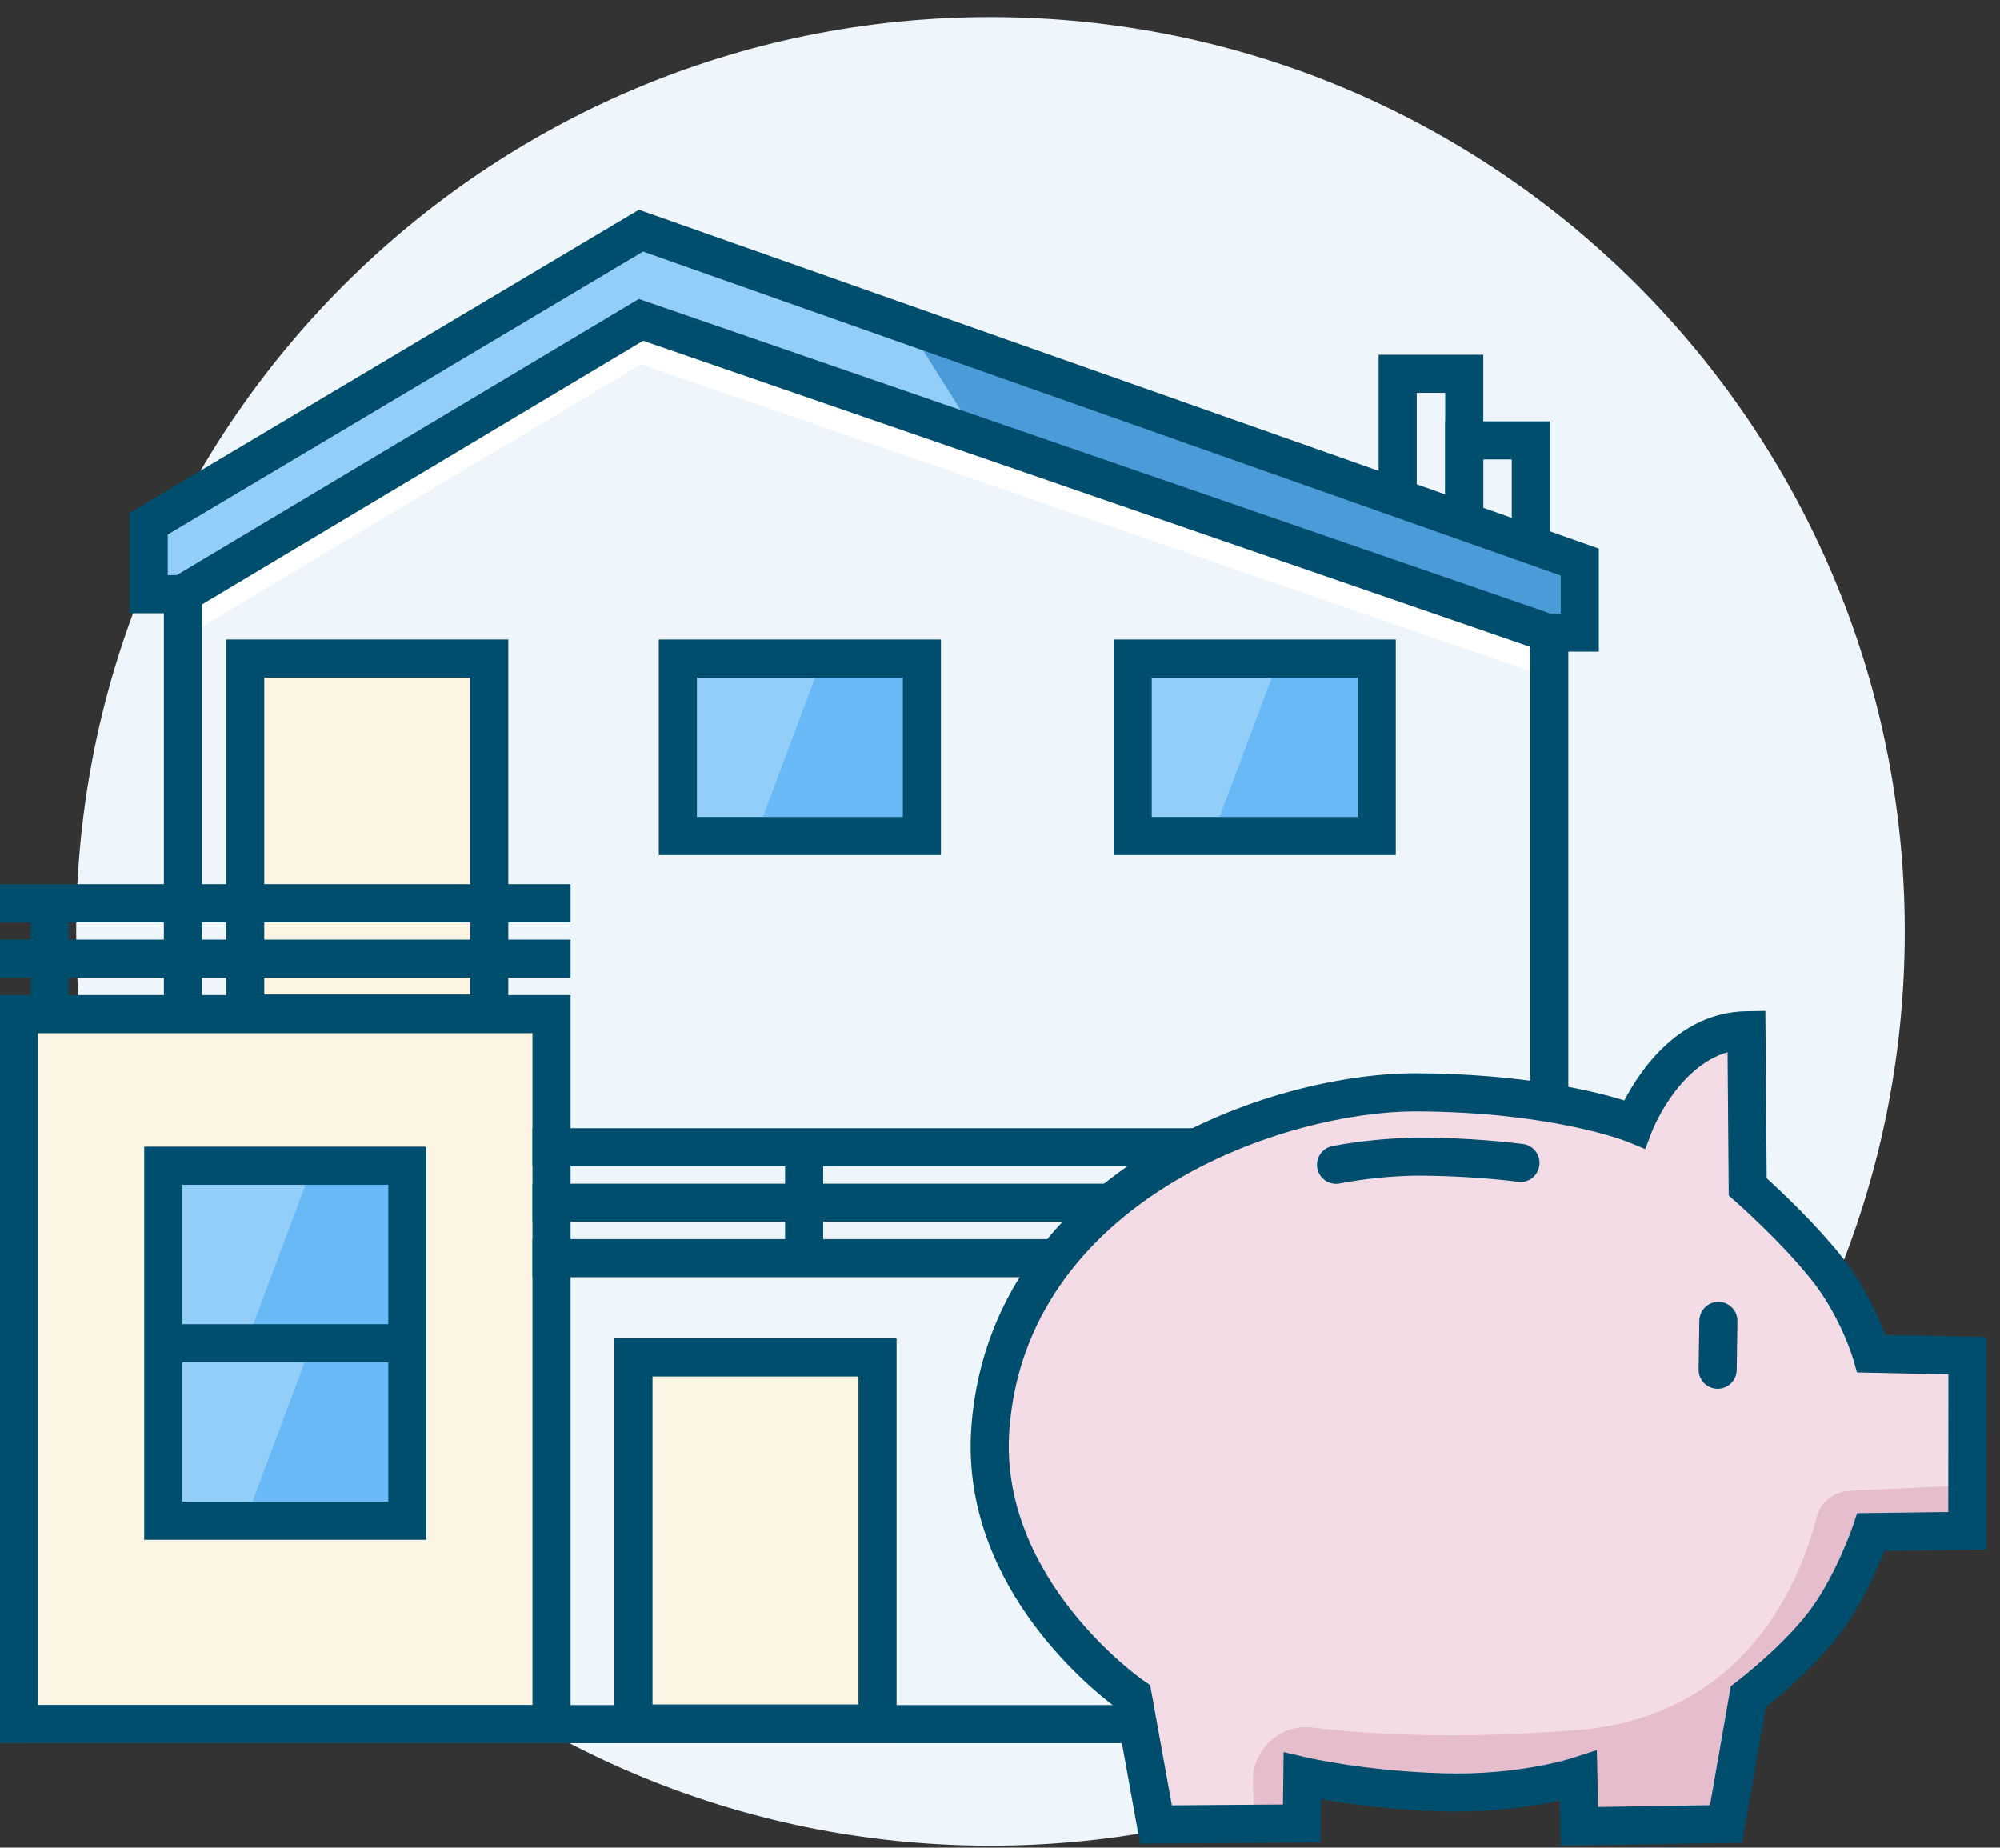 <?xml version="1.0" encoding="UTF-8"?>
<svg width="105px" height="97px" viewBox="0 0 105 97" version="1.1" xmlns="http://www.w3.org/2000/svg" xmlns:xlink="http://www.w3.org/1999/xlink">
    <rect x="0" y="0" width="105" height="97" fill="#333333" stroke="none"/>
    <title>illu_stadtvilla-im-kreis-mit-sparschwein-klein_polychrome</title>
    <g id="Symbols" stroke="none" stroke-width="1" fill="none" fill-rule="evenodd">
        <g id="Group-52" transform="translate(0, 0.898)">
            <g id="Group-3" transform="translate(4, 0)" fill="#EEF6FB">
                <path d="M96,48 C96,74.51 74.51,96 48,96 C21.49,96 0,74.51 0,48 C0,21.49 21.49,0 48,0 C74.51,0 96,21.49 96,48" id="Fill-1"></path>
            </g>
            <polygon id="Fill-4" fill="#EEF6FB" points="76.872 22.222 76.872 18.728 73.378 18.728 73.378 25.207 80.367 27.719 80.367 22.222"></polygon>
            <polygon id="Fill-6" fill="#EEF6FB" points="33.65 15.895 9.491 30.297 9.491 52.343 1 52.343 1 89.618 9.491 89.618 81.289 89.618 81.289 32.58"></polygon>
            <polygon id="Fill-8" fill="#92CEF7" points="82.938 32.312 81.227 32.312 33.651 15.895 9.553 30.297 7.806 30.297 7.806 26.596 33.651 11.21 82.938 28.61"></polygon>
            <polygon id="Fill-10" fill="#FFFFFF" points="81.227 34.643 33.651 18.225 9.554 32.628 9.819 30.286 33.651 15.895 81.227 32.313"></polygon>
            <polygon id="Fill-12" fill="#4A9BD7" points="82.938 32.312 81.227 32.312 51.283 21.98 47.611 16.14 82.938 28.61"></polygon>
            <polygon id="Fill-14" fill="#FCF5E3" points="1 89.618 28.955 89.618 28.955 52.344 1 52.344"></polygon>
            <polygon id="Fill-16" fill="#68B9F6" points="35.586 42.994 48.399 42.994 48.399 33.676 35.586 33.676"></polygon>
            <polygon id="Fill-17" fill="#68B9F6" points="59.465 42.994 72.278 42.994 72.278 33.676 59.465 33.676"></polygon>
            <polygon id="Fill-18" fill="#68B9F6" points="59.465 79.687 72.278 79.687 72.278 70.369 59.465 70.369"></polygon>
            <polygon id="Fill-19" fill="#68B9F6" points="8.571 78.94 21.384 78.94 21.384 60.303 8.571 60.303"></polygon>
            <polygon id="Fill-20" fill="#FCF5E3" points="33.287 89.326 46.07 89.326 46.07 70.367 33.287 70.367"></polygon>
            <polygon id="Fill-21" fill="#FCF5E3" points="12.903 52.233 25.686 52.233 25.686 33.675 12.903 33.675"></polygon>
            <polygon id="Fill-22" fill="#92CEF7" points="12.883 78.929 8.68 78.929 8.68 69.594 16.377 69.594"></polygon>
            <polygon id="Fill-23" fill="#92CEF7" points="12.883 69.731 8.68 69.731 8.68 60.396 16.377 60.396"></polygon>
            <polygon id="Fill-24" fill="#92CEF7" points="63.673 79.73 59.471 79.73 59.471 70.394 67.168 70.394"></polygon>
            <polygon id="Fill-25" fill="#92CEF7" points="63.673 42.941 59.471 42.941 59.471 33.605 67.168 33.605"></polygon>
            <polygon id="Fill-26" fill="#92CEF7" points="39.697 42.941 35.495 42.941 35.495 33.605 43.191 33.605"></polygon>
            <path d="M2,88.618 L27.955,88.618 L27.955,53.344 L2,53.344 L2,88.618 Z M0,90.618 L29.955,90.618 L29.955,51.344 L0,51.344 L0,90.618 Z" id="Fill-27" fill="#004E6D"></path>
            <polygon id="Fill-28" fill="#004E6D" points="82.336 90.618 1 90.618 1 88.618 80.336 88.618 80.336 32.312 82.336 32.312"></polygon>
            <polygon id="Fill-29" fill="#004E6D" points="0 50.432 29.955 50.432 29.955 48.432 0 48.432"></polygon>
            <polygon id="Fill-30" fill="#004E6D" points="0 47.52 29.955 47.52 29.955 45.52 0 45.52"></polygon>
            <path d="M13.873,51.313 L24.686,51.313 L24.686,34.675 L13.873,34.675 L13.873,51.313 Z M11.873,53.313 L26.686,53.313 L26.686,32.675 L11.873,32.675 L11.873,53.313 Z" id="Fill-31" fill="#004E6D"></path>
            <path d="M36.587,41.994 L47.4,41.994 L47.4,34.676 L36.587,34.676 L36.587,41.994 Z M34.586,43.994 L49.399,43.994 L49.399,32.676 L34.586,32.676 L34.586,43.994 Z" id="Fill-32" fill="#004E6D"></path>
            <path d="M60.465,41.994 L71.278,41.994 L71.278,34.676 L60.465,34.676 L60.465,41.994 Z M58.465,43.994 L73.278,43.994 L73.278,32.676 L58.465,32.676 L58.465,43.994 Z" id="Fill-33" fill="#004E6D"></path>
            <polygon id="Fill-34" fill="#004E6D" points="77.872 26.445 75.872 26.445 75.872 19.727 74.378 19.727 74.378 25.207 72.378 25.207 72.378 17.727 77.872 17.727"></polygon>
            <polygon id="Fill-35" fill="#004E6D" points="81.367 27.719 79.367 27.719 79.367 23.222 77.872 23.222 77.872 26.499 75.872 26.499 75.872 21.222 81.367 21.222"></polygon>
            <path d="M60.465,78.687 L71.278,78.687 L71.278,71.369 L60.465,71.369 L60.465,78.687 Z M58.465,80.687 L73.278,80.687 L73.278,69.369 L58.465,69.369 L58.465,80.687 Z" id="Fill-36" fill="#004E6D"></path>
            <path d="M34.257,88.587 L45.07,88.587 L45.07,71.368 L34.257,71.368 L34.257,88.587 Z M32.257,90.587 L47.07,90.587 L47.07,69.368 L32.257,69.368 L32.257,90.587 Z" id="Fill-37" fill="#004E6D"></path>
            <path d="M9.571,77.94 L20.384,77.94 L20.384,61.303 L9.571,61.303 L9.571,77.94 Z M7.571,79.94 L22.384,79.94 L22.384,59.303 L7.571,59.303 L7.571,79.94 Z" id="Fill-38" fill="#004E6D"></path>
            <polygon id="Fill-39" fill="#004E6D" points="8.741 70.622 21.337 70.622 21.337 68.622 8.741 68.622"></polygon>
            <polygon id="Fill-40" fill="#004E6D" points="1.613 52.271 3.613 52.271 3.613 46.35 1.613 46.35"></polygon>
            <polygon id="Fill-41" fill="#004E6D" points="27.955 63.245 85.284 63.245 85.284 61.245 27.955 61.245"></polygon>
            <polygon id="Fill-42" fill="#004E6D" points="27.955 66.156 84.119 66.156 84.119 64.156 27.955 64.156"></polygon>
            <polygon id="Fill-43" fill="#004E6D" points="27.955 60.333 86.448 60.333 86.448 58.333 27.955 58.333"></polygon>
            <polygon id="Fill-44" fill="#004E6D" points="41.217 65.084 43.217 65.084 43.217 59.163 41.217 59.163"></polygon>
            <polygon id="Fill-45" fill="#004E6D" points="8.603 52.308 10.603 52.308 10.603 30.286 8.603 30.286"></polygon>
            <path d="M81.394,31.312 L81.938,31.312 L81.938,29.317 L33.76,12.309 L8.806,27.165 L8.806,29.297 L9.277,29.297 L33.538,14.797 L81.394,31.312 Z M83.938,33.312 L81.058,33.312 L33.764,16.991 L9.831,31.297 L6.806,31.297 L6.806,26.027 L33.541,10.113 L33.983,10.268 L83.938,27.904 L83.938,33.312 Z" id="Fill-46" fill="#004E6D"></path>
            <path d="M59.474,88.158 L60.688,94.889 L68.343,94.831 L68.374,92.344 C68.374,92.344 71.52,93.081 75.717,93.198 C79.914,93.315 82.865,92.346 82.865,92.346 L82.921,94.984 L90.619,94.86 L91.785,88.183 C91.785,88.183 94.354,86.225 95.841,84.216 C97.328,82.206 98.223,79.534 98.223,79.534 L103.284,79.468 L103.291,70.275 L98.25,70.17 C98.25,70.17 97.571,67.778 95.877,65.659 C94.184,63.541 91.754,61.41 91.754,61.41 L91.689,53.192 C87.646,53.267 85.807,58.115 85.807,58.115 C85.807,58.115 81.849,56.48 74.344,56.45 C66.839,56.42 52.978,61.47 51.998,74.026 C51.33,82.588 59.474,88.158 59.474,88.158" id="Fill-47" fill="#F4DCE6"></path>
            <path d="M103.251,77.078 L97.086,77.37 C96.259,77.409 95.562,77.985 95.358,78.788 C94.581,81.866 91.8,89.195 82.854,89.925 C76.489,90.443 71.772,90.145 68.908,89.797 C67.209,89.591 65.732,90.953 65.78,92.664 L65.847,95.026 L68.508,95.078 L68.473,92.407 C72.644,93.855 79.183,93.585 82.737,92.543 L83.03,95.101 L90.521,94.797 L91.904,88.215 C95.068,86.269 97.607,82.062 98.298,79.49 L103.004,79.611 L103.251,77.078 Z" id="Fill-48" fill="#E5BDCD"></path>
            <path d="M83.834,90.98 L83.899,93.969 L89.775,93.874 L90.866,87.626 L91.178,87.388 C91.202,87.371 93.654,85.49 95.037,83.621 C96.408,81.767 97.266,79.242 97.274,79.216 L97.5,78.543 L102.284,78.481 L102.29,71.254 L97.492,71.154 L97.288,70.445 C97.282,70.422 96.634,68.209 95.096,66.284 C93.477,64.257 91.118,62.182 91.095,62.163 L90.758,61.867 L90.697,54.344 C88.065,55.105 86.755,58.434 86.741,58.471 L86.373,59.428 L85.425,59.039 C85.389,59.025 81.519,57.48 74.34,57.45 L74.282,57.45 C71.149,57.45 65.884,58.474 61.254,61.367 C57.77,63.544 53.509,67.52 52.995,74.105 C52.379,81.999 59.962,87.281 60.038,87.334 L60.384,87.57 L61.522,93.882 L67.355,93.838 L67.39,91.087 L68.602,91.371 C68.633,91.376 71.71,92.085 75.745,92.198 C79.701,92.326 82.526,91.406 82.554,91.397 L83.834,90.98 Z M81.942,96.001 L81.892,93.632 C80.591,93.918 78.39,94.269 75.688,94.198 C72.957,94.123 70.676,93.793 69.358,93.558 L69.33,95.823 L59.853,95.897 L58.561,88.731 C56.934,87.507 50.369,82.041 51.001,73.948 C51.579,66.534 56.319,62.092 60.194,59.669 C65.176,56.557 70.722,55.45 74.279,55.45 L74.348,55.45 C79.987,55.472 83.676,56.379 85.278,56.876 C86.086,55.318 88.12,52.258 91.67,52.193 L92.681,52.173 L92.75,60.961 C93.49,61.633 95.289,63.322 96.658,65.035 C97.898,66.587 98.629,68.26 98.972,69.184 L104.292,69.296 L104.282,80.456 L98.923,80.525 C98.547,81.49 97.758,83.306 96.645,84.811 C95.39,86.507 93.457,88.127 92.703,88.733 L91.461,95.847 L81.942,96.001 Z" id="Fill-49" fill="#004E6D"></path>
            <path d="M70.141,61.253 C69.671,61.253 69.252,60.92 69.16,60.441 C69.056,59.899 69.411,59.375 69.954,59.271 C71.506,58.973 73.024,58.859 74.393,58.823 C76.322,58.831 78.19,58.944 79.947,59.16 C80.495,59.227 80.884,59.726 80.817,60.274 C80.75,60.822 80.264,61.221 79.703,61.145 C78.025,60.94 76.235,60.831 74.385,60.823 C73.161,60.841 71.757,60.961 70.33,61.235 C70.267,61.247 70.203,61.253 70.141,61.253" id="Fill-50" fill="#004E6D"></path>
            <path d="M90.176,72.013 L90.16,72.013 C89.609,72.004 89.168,71.55 89.176,70.997 L89.215,68.433 C89.224,67.886 89.669,67.449 90.215,67.449 L90.231,67.449 C90.782,67.457 91.223,67.911 91.215,68.464 L91.176,71.029 C91.167,71.576 90.722,72.013 90.176,72.013" id="Fill-51" fill="#004E6D"></path>
        </g>
    </g>
</svg>